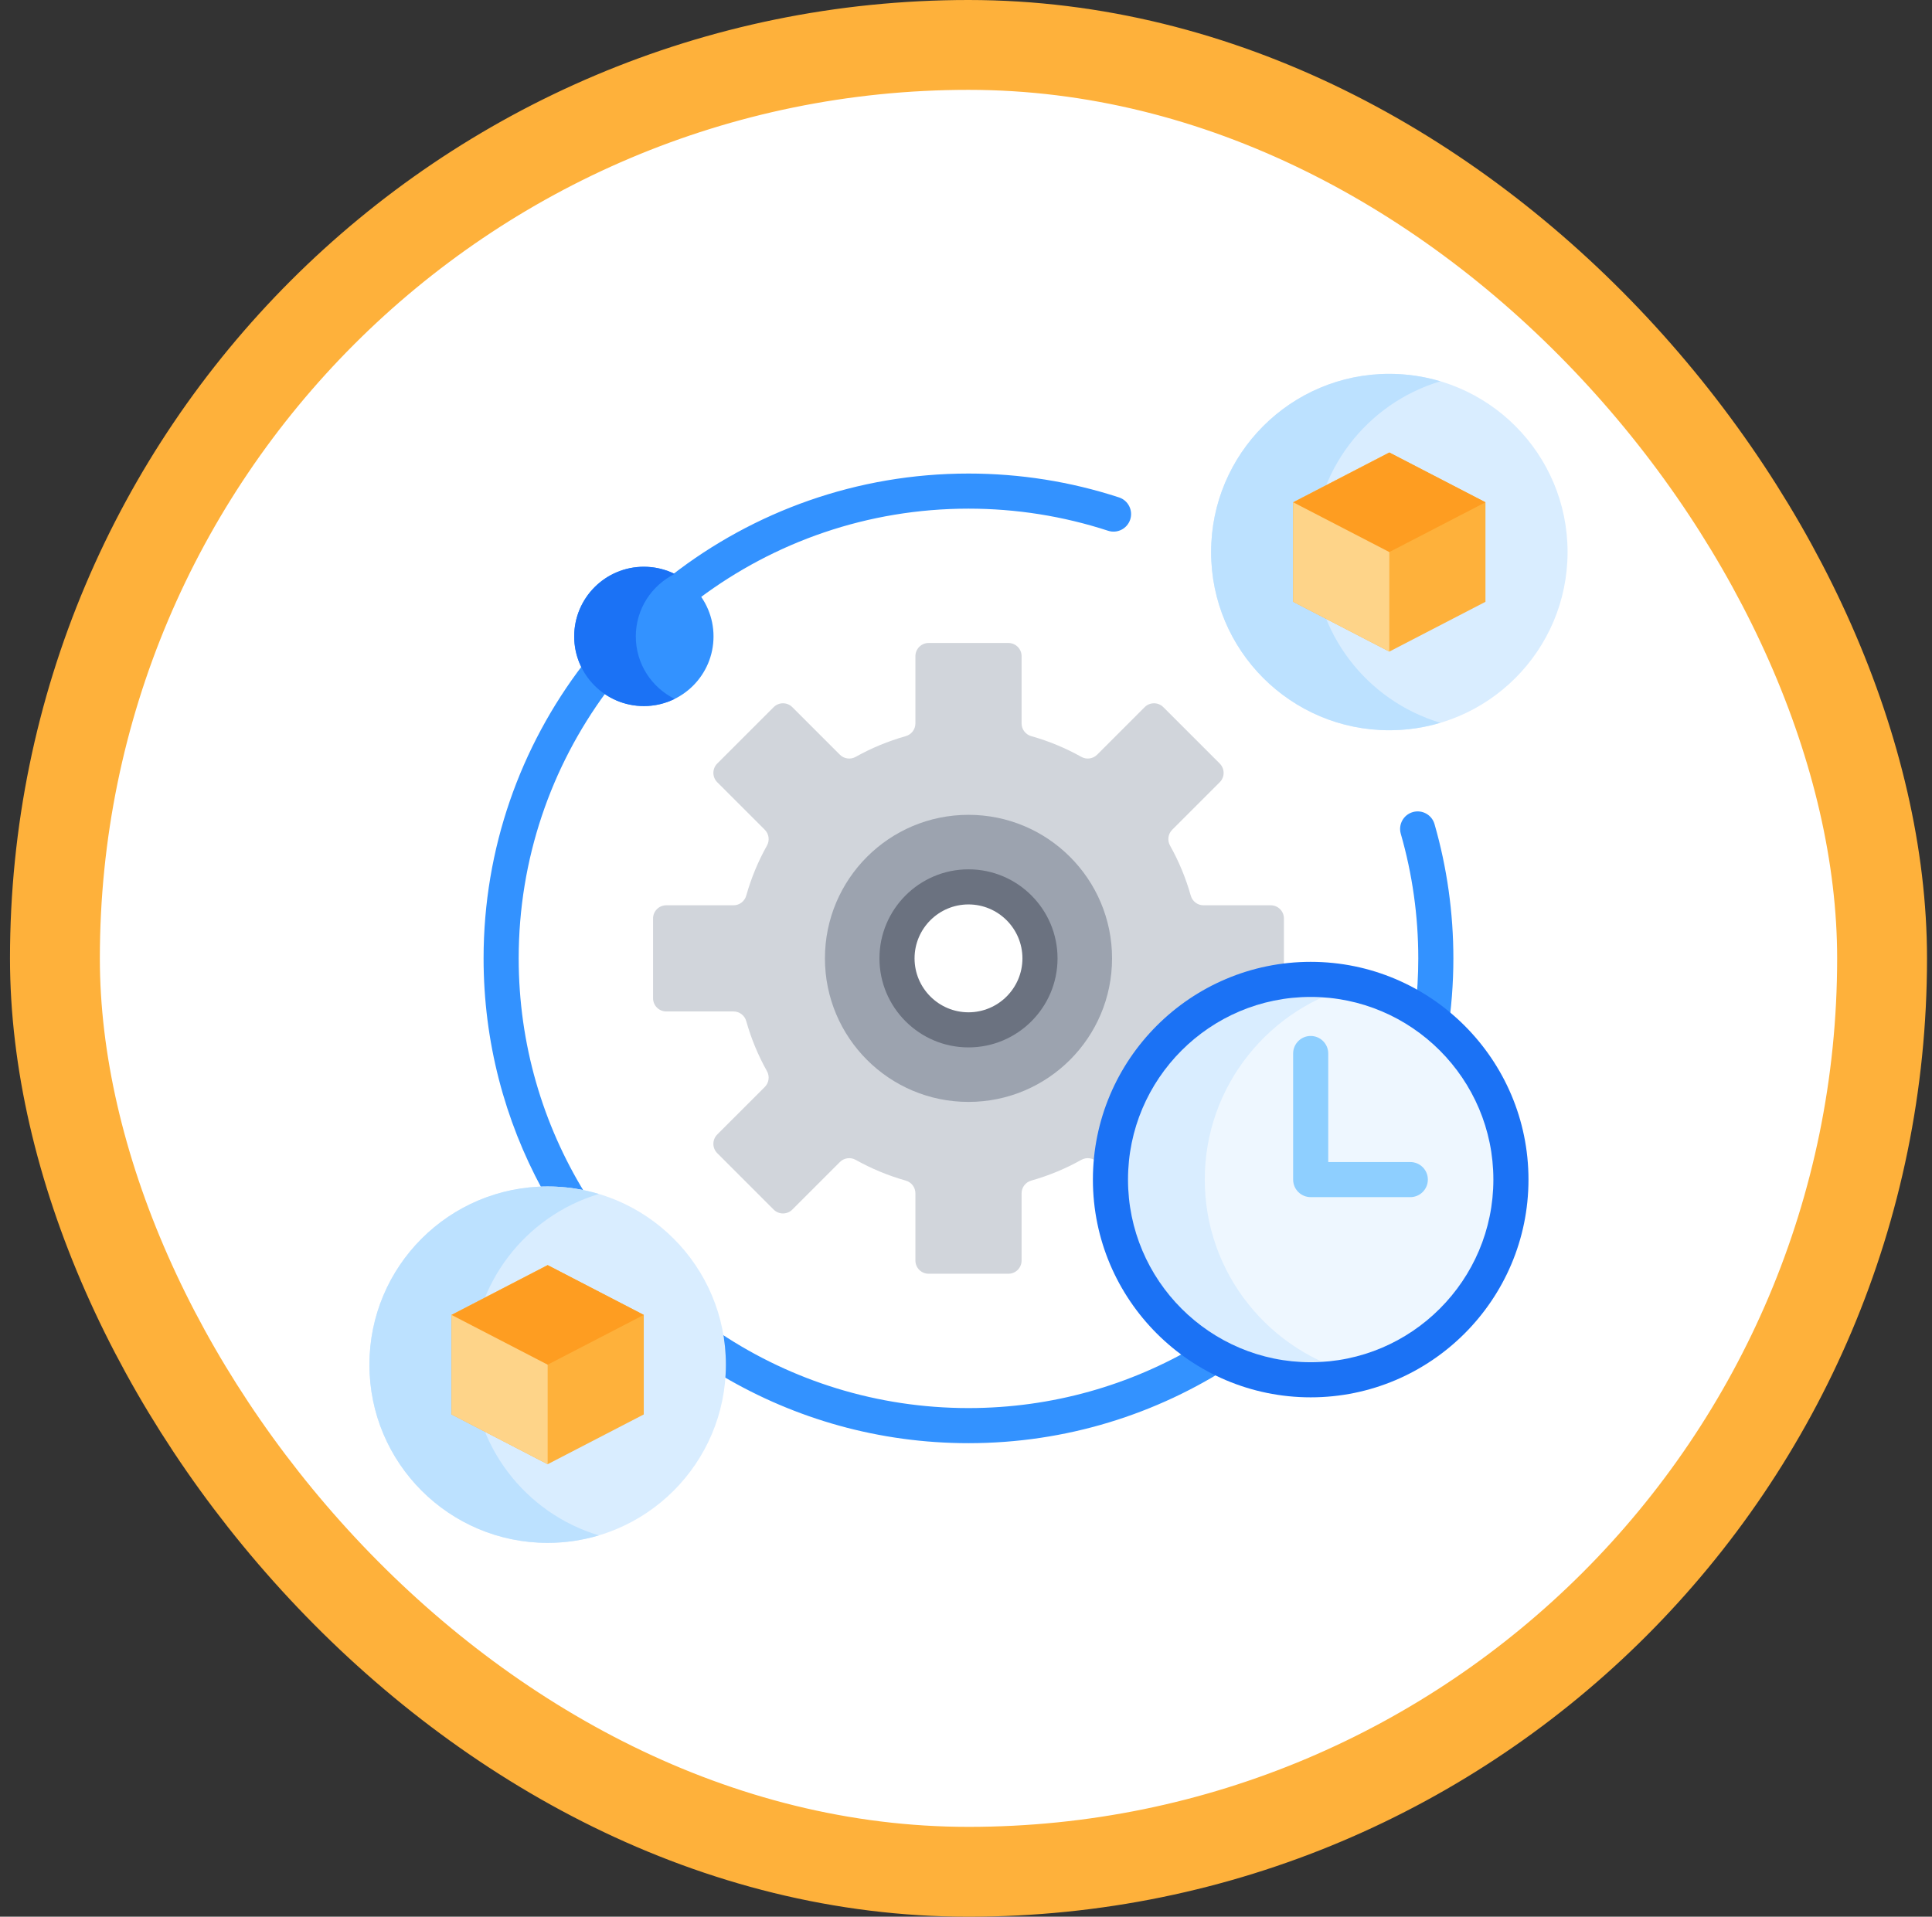 <svg width="129" height="128" viewBox="0 0 129 128" fill="none" xmlns="http://www.w3.org/2000/svg">
<rect x="0" y="0" width="129" height="128" fill="#333333" stroke="none"/>
<rect x="3.667" y="3" width="122" height="122" rx="61" fill="white"/>
<rect x="3.667" y="3" width="122" height="122" rx="61" stroke="#FEB13B" stroke-width="6"/>
<g clip-path="url(#clip0_3581_25201)">
<path d="M46.692 39.955C51.707 36.197 57.931 33.968 64.666 33.968C67.847 33.968 70.984 34.465 73.988 35.445C74.603 35.646 75.264 35.309 75.465 34.694C75.666 34.079 75.33 33.417 74.715 33.217C71.476 32.16 68.095 31.624 64.666 31.624C57.209 31.624 50.334 34.16 44.854 38.412C45.597 38.752 46.232 39.288 46.692 39.955Z" fill="#3392FF"/>
<path d="M79.989 89.82C75.5 92.494 70.26 94.033 64.666 94.033C58.557 94.033 52.869 92.198 48.122 89.052C48.243 89.729 48.31 90.424 48.31 91.135C48.31 91.397 48.298 91.657 48.281 91.915C53.091 94.748 58.691 96.377 64.666 96.377C71.187 96.377 77.263 94.437 82.351 91.107C81.517 90.756 80.727 90.324 79.989 89.82Z" fill="#3392FF"/>
<path d="M36.566 79.391C37.417 79.391 38.246 79.484 39.047 79.657C36.248 75.095 34.633 69.733 34.633 64.001C34.633 57.353 36.805 51.205 40.475 46.224C39.804 45.77 39.263 45.138 38.917 44.398C34.761 49.843 32.289 56.638 32.289 64.001C32.289 69.571 33.704 74.818 36.192 79.4C36.316 79.396 36.441 79.391 36.566 79.391Z" fill="#3392FF"/>
<path d="M94.699 64.001C94.699 65.145 94.632 66.274 94.507 67.385C95.277 67.86 95.995 68.412 96.651 69.028C96.908 67.389 97.042 65.71 97.042 64.001C97.042 60.956 96.619 57.939 95.783 55.034C95.604 54.412 94.955 54.053 94.333 54.232C93.711 54.411 93.352 55.06 93.531 55.682C94.306 58.376 94.699 61.175 94.699 64.001Z" fill="#3392FF"/>
<path d="M92.766 48.767C99.339 48.767 104.667 43.439 104.667 36.866C104.667 30.294 99.339 24.966 92.766 24.966C86.194 24.966 80.866 30.294 80.866 36.866C80.866 43.439 86.194 48.767 92.766 48.767Z" fill="#D9EDFF"/>
<path d="M87.685 36.866C87.685 31.479 91.265 26.93 96.176 25.464C95.095 25.142 93.951 24.966 92.766 24.966C86.194 24.966 80.866 30.294 80.866 36.866C80.866 43.439 86.194 48.767 92.766 48.767C93.952 48.767 95.095 48.591 96.176 48.268C91.265 46.802 87.685 42.253 87.685 36.866Z" fill="#BCE1FF"/>
<path d="M86.347 33.543V40.19L92.766 43.514L99.184 40.19V33.543L92.766 30.219L86.347 33.543Z" fill="#FEB13B"/>
<path d="M86.347 33.543V40.19L92.766 43.514V30.219L86.347 33.543Z" fill="#FED489"/>
<path d="M86.347 33.543L92.766 36.867L99.184 33.543L92.766 30.219L86.347 33.543Z" fill="#FE9D21"/>
<path d="M36.567 103.035C43.139 103.035 48.467 97.707 48.467 91.135C48.467 84.562 43.139 79.234 36.567 79.234C29.994 79.234 24.666 84.562 24.666 91.135C24.666 97.707 29.994 103.035 36.567 103.035Z" fill="#D9EDFF"/>
<path d="M31.508 91.135C31.508 85.752 35.083 81.206 39.987 79.736C38.904 79.411 37.756 79.234 36.567 79.234C29.994 79.234 24.666 84.562 24.666 91.135C24.666 97.707 29.994 103.035 36.567 103.035C37.756 103.035 38.904 102.858 39.987 102.534C35.083 101.064 31.508 96.518 31.508 91.135Z" fill="#BCE1FF"/>
<path d="M30.149 87.811V94.458L36.567 97.782L42.985 94.458V87.811L36.567 84.487L30.149 87.811Z" fill="#FEB13B"/>
<path d="M30.149 87.811V94.458L36.567 97.782V84.487L30.149 87.811Z" fill="#FED489"/>
<path d="M30.149 87.811L36.567 91.135L42.985 87.811L36.567 84.487L30.149 87.811Z" fill="#FE9D21"/>
<path d="M85.728 65.528V61.337C85.728 60.85 85.334 60.456 84.847 60.456H80.356C79.96 60.456 79.614 60.191 79.507 59.809C79.176 58.634 78.71 57.515 78.125 56.471C77.931 56.125 77.988 55.693 78.268 55.413L81.443 52.238C81.787 51.894 81.787 51.336 81.443 50.991L77.676 47.225C77.332 46.88 76.773 46.88 76.429 47.225L73.255 50.4C72.974 50.68 72.543 50.737 72.197 50.543C71.153 49.958 70.034 49.492 68.858 49.161C68.477 49.053 68.212 48.708 68.212 48.312V43.821C68.212 43.334 67.817 42.939 67.33 42.939H62.004C61.517 42.939 61.122 43.334 61.122 43.821V48.312C61.122 48.708 60.857 49.053 60.475 49.161C59.3 49.492 58.181 49.958 57.137 50.543C56.791 50.737 56.359 50.68 56.079 50.4L52.904 47.225C52.56 46.88 52.002 46.88 51.657 47.225L47.891 50.991C47.547 51.336 47.547 51.894 47.891 52.238L51.066 55.413C51.346 55.693 51.403 56.125 51.209 56.471C50.624 57.515 50.158 58.634 49.827 59.809C49.719 60.191 49.374 60.456 48.978 60.456H44.487C44 60.456 43.605 60.85 43.605 61.337V66.664C43.605 67.151 44 67.546 44.487 67.546H48.978C49.374 67.546 49.719 67.811 49.827 68.192C50.158 69.368 50.624 70.487 51.209 71.531C51.403 71.877 51.346 72.308 51.066 72.589L47.891 75.763C47.547 76.108 47.547 76.666 47.891 77.01L51.657 80.777C52.002 81.121 52.56 81.121 52.904 80.777L56.079 77.602C56.359 77.321 56.791 77.264 57.137 77.458C58.181 78.043 59.3 78.509 60.475 78.841C60.857 78.948 61.122 79.293 61.122 79.69V84.18C61.122 84.667 61.517 85.062 62.004 85.062H67.33C67.817 85.062 68.212 84.667 68.212 84.18V79.69C68.212 79.293 68.477 78.948 68.858 78.841C70.034 78.509 71.153 78.043 72.197 77.458C72.542 77.264 72.974 77.321 73.255 77.602L74.151 78.499C74.287 71.857 79.287 66.392 85.728 65.528Z" fill="#D1D5DB"/>
<path d="M87.515 92.145C94.899 92.145 100.884 86.159 100.884 78.775C100.884 71.391 94.899 65.405 87.515 65.405C80.131 65.405 74.145 71.391 74.145 78.775C74.145 86.159 80.131 92.145 87.515 92.145Z" fill="#F9FAFB"/>
<path d="M64.666 73.587C69.961 73.587 74.252 69.295 74.252 64.001C74.252 58.707 69.961 54.415 64.666 54.415C59.372 54.415 55.081 58.707 55.081 64.001C55.081 69.295 59.372 73.587 64.666 73.587Z" fill="#9CA3AF"/>
<path d="M64.666 68.775C67.303 68.775 69.44 66.638 69.44 64.001C69.44 61.365 67.303 59.227 64.666 59.227C62.03 59.227 59.893 61.365 59.893 64.001C59.893 66.638 62.03 68.775 64.666 68.775Z" fill="white"/>
<path d="M64.666 69.947C61.388 69.947 58.721 67.279 58.721 64.001C58.721 60.723 61.388 58.055 64.666 58.055C67.945 58.055 70.612 60.723 70.612 64.001C70.612 67.279 67.945 69.947 64.666 69.947ZM64.666 60.399C62.68 60.399 61.065 62.015 61.065 64.001C61.065 65.987 62.68 67.603 64.666 67.603C66.652 67.603 68.268 65.987 68.268 64.001C68.268 62.015 66.652 60.399 64.666 60.399Z" fill="#6B7280"/>
<path d="M87.515 92.144C94.899 92.144 100.885 86.159 100.885 78.775C100.885 71.391 94.899 65.405 87.515 65.405C80.131 65.405 74.145 71.391 74.145 78.775C74.145 86.159 80.131 92.144 87.515 92.144Z" fill="#EEF7FF"/>
<path d="M80.442 78.774C80.442 72.487 84.806 67.202 90.663 65.782C89.653 65.537 88.599 65.404 87.515 65.404C80.143 65.404 74.145 71.402 74.145 78.774C74.145 86.146 80.143 92.144 87.515 92.144C88.599 92.144 89.653 92.011 90.663 91.766C84.806 90.347 80.442 85.062 80.442 78.774Z" fill="#D9EDFF"/>
<path d="M87.515 93.316C79.497 93.316 72.973 86.793 72.973 78.775C72.973 70.756 79.497 64.233 87.515 64.233C95.533 64.233 102.057 70.756 102.057 78.775C102.057 86.793 95.533 93.316 87.515 93.316ZM87.515 66.576C80.789 66.576 75.317 72.048 75.317 78.774C75.317 85.5 80.789 90.972 87.515 90.972C94.241 90.972 99.713 85.5 99.713 78.774C99.713 72.048 94.241 66.576 87.515 66.576Z" fill="#1B72F5"/>
<path d="M94.166 79.946H87.515C86.868 79.946 86.343 79.422 86.343 78.774V70.355C86.343 69.708 86.868 69.183 87.515 69.183C88.162 69.183 88.687 69.708 88.687 70.355V77.603H94.166C94.813 77.603 95.338 78.127 95.338 78.774C95.338 79.422 94.813 79.946 94.166 79.946Z" fill="#8ECFFF"/>
<path d="M42.99 47.152C45.559 47.152 47.642 45.069 47.642 42.501C47.642 39.932 45.559 37.849 42.99 37.849C40.422 37.849 38.339 39.932 38.339 42.501C38.339 45.069 40.422 47.152 42.99 47.152Z" fill="#3392FF"/>
<path d="M42.453 42.501C42.453 40.67 43.511 39.088 45.048 38.329C44.427 38.022 43.729 37.849 42.991 37.849C40.422 37.849 38.34 39.932 38.34 42.501C38.34 45.069 40.422 47.152 42.991 47.152C43.729 47.152 44.427 46.979 45.048 46.672C43.511 45.913 42.453 44.331 42.453 42.501Z" fill="#1B72F5"/>
</g>
<defs>
<clipPath id="clip0_3581_25201">
<rect width="80" height="80" fill="white" transform="translate(24.666 24)"/>
</clipPath>
</defs>
</svg>
